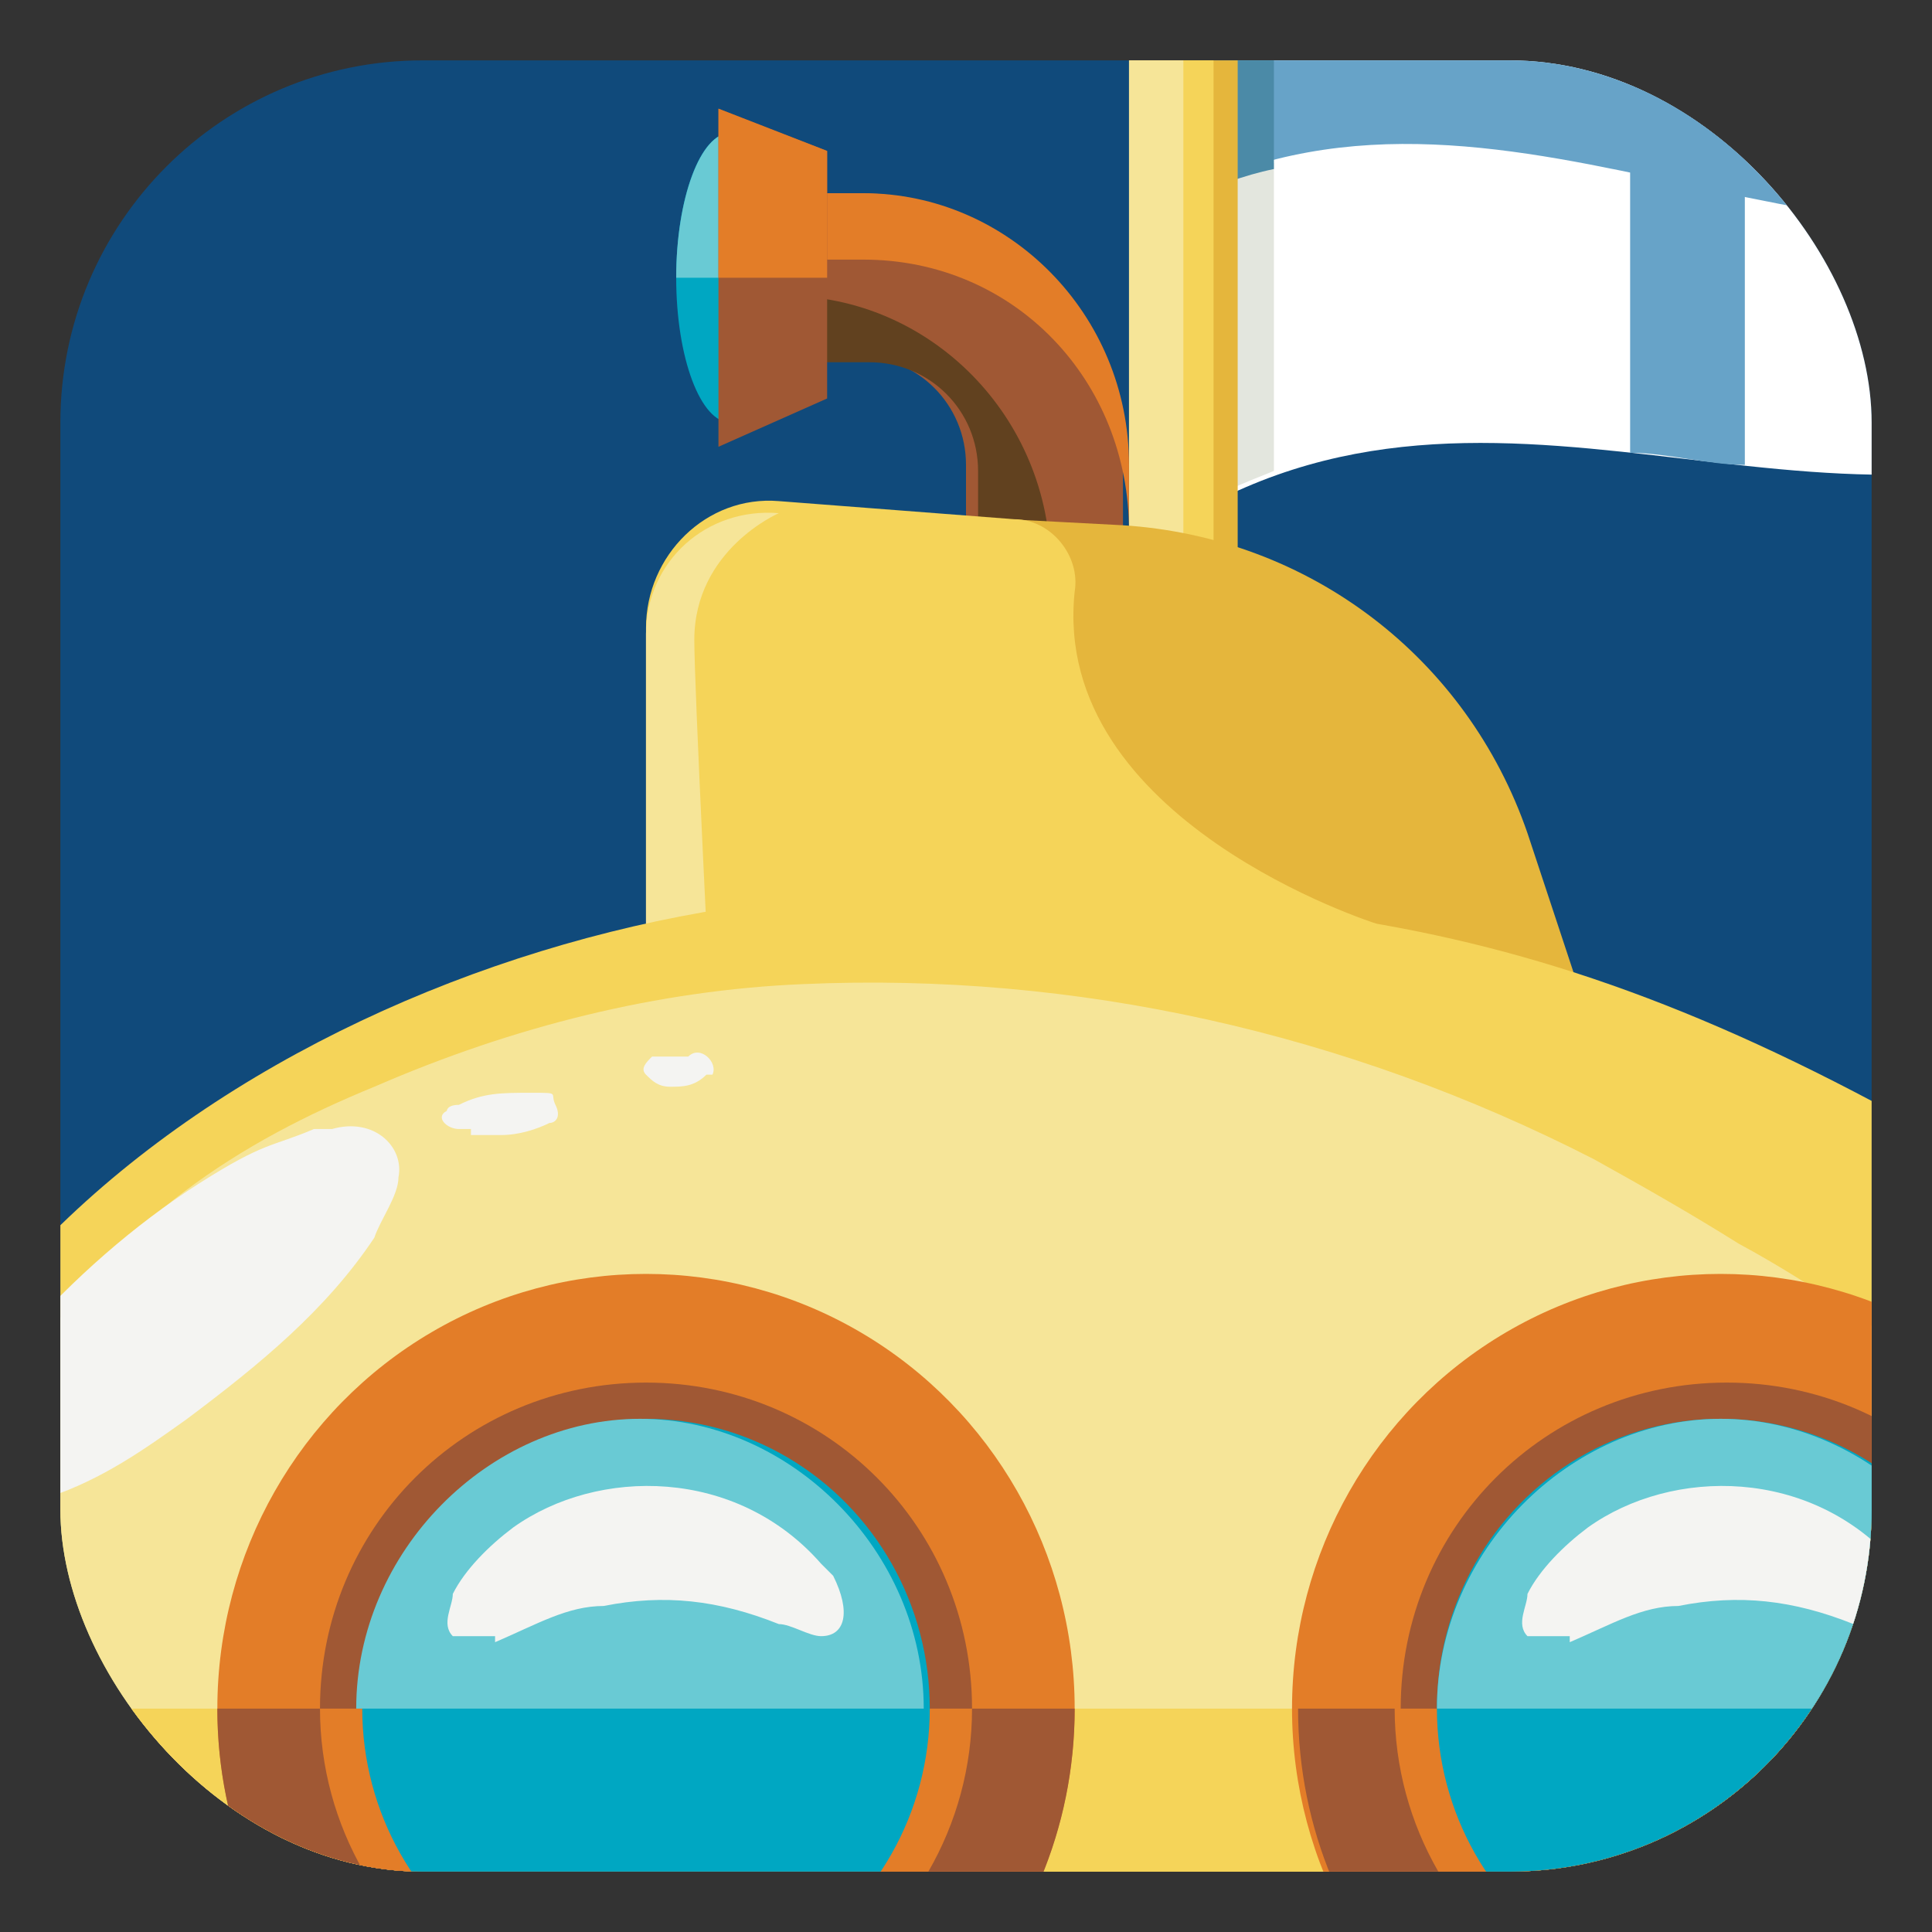 <?xml version="1.0" encoding="UTF-8"?>
<svg id="Layer_1" data-name="Layer 1" xmlns="http://www.w3.org/2000/svg" version="1.1" xmlns:xlink="http://www.w3.org/1999/xlink" viewBox="0 0 32 32">
  <rect x="0" y="0" width="32" height="32" fill="#333333" stroke="none"/>
  <defs>
    <style>
      .cls-1 {
        fill: #bd862c;
      }

      .cls-1, .cls-2, .cls-3, .cls-4, .cls-5, .cls-6, .cls-7, .cls-8, .cls-9, .cls-10, .cls-11, .cls-12, .cls-13, .cls-14, .cls-15, .cls-16, .cls-17 {
        stroke-width: 0px;
      }

      .cls-2 {
        fill: #e37d28;
      }

      .cls-3 {
        fill: #61411f;
      }

      .cls-4 {
        fill: #f4f4f2;
      }

      .cls-5 {
        fill: #f6e598;
      }

      .cls-6 {
        fill: #4b8aa7;
      }

      .cls-7 {
        fill: #67a3c8;
      }

      .cls-8 {
        fill: none;
      }

      .cls-9 {
        fill: #e3e6de;
      }

      .cls-10 {
        fill: #a05834;
      }

      .cls-11 {
        fill: #555556;
      }

      .cls-18 {
        clip-path: url(#clippath);
      }

      .cls-12 {
        fill: #f5d459;
      }

      .cls-13 {
        fill: #e5b63c;
      }

      .cls-14 {
        fill: #fff;
      }

      .cls-15 {
        fill: #104a7b;
      }

      .cls-16 {
        fill: #69cad4;
      }

      .cls-17 {
        fill: #00a7c2;
      }
    </style>
    <clipPath id="clippath">
      <rect class="cls-8" x="1" y="1" width="30" height="30" rx="6" ry="6"/>
    </clipPath>
  </defs>
  <rect class="cls-15" x="1" y="1" width="30" height="30" rx="6" ry="6"/>
  <g class="cls-18">
    <g>
      <g>
        <path class="cls-14" d="M36.2,6.6c-5.5,3.3-11.1-1.3-16.6,2,0-4.3,0-8.6,0-12.9,5.5-2,11.1,3.9,16.6,2V6.6Z"/>
        <path class="cls-7" d="M36.2,2.9c-5.5,2.7-11.1-2.4-16.6.3,0-.8,0-1.5,0-2.3,5.5-2.5,11.1,2.9,16.6.3v1.6Z"/>
        <path class="cls-7" d="M28.9-3V7.7c-.6,0-1.3-.2-1.9-.2,0-3.7,0-7.5,0-11.2.6.2,1.3.5,1.9.7Z"/>
      </g>
      <g>
        <path class="cls-9" d="M19.6,3.2v5.3c.5-.3,1-.5,1.5-.7V2.7c-.5.1-1,.3-1.5.5Z"/>
        <path class="cls-9" d="M19.6,1c.5-.2,1-.4,1.5-.5v-5.2c-.5,0-1,.2-1.5.3V1Z"/>
        <path class="cls-6" d="M19.6,1v2.3c.5-.2,1-.4,1.5-.5V.5c-.5.1-1,.3-1.5.5Z"/>
      </g>
      <g>
        <path class="cls-13" d="M19.5-5.8h.1c.5,0,.9.4.9.9v24.2c0,.2-.2.4-.4.4h0c-.2,0-.4-.2-.5-.4V-5.8h-.1Z"/>
        <rect class="cls-12" x="18.7" y="-5.8" width="1.4" height="25.5" rx=".3" ry=".3"/>
        <path class="cls-5" d="M19-5.8h.6v25.1c0,.1-.1.2-.2.2h-.5c-.1,0-.2-.1-.2-.2V-5.5s.1-.3.3-.3Z"/>
      </g>
      <ellipse class="cls-17" cx="12.1" cy="4.6" rx=".9" ry="2.4"/>
      <path class="cls-16" d="M11.2,4.6c0-1.3.4-2.4.9-2.4s.9,1.1.9,2.4c0,0-1.8,0-1.8,0Z"/>
      <path class="cls-10" d="M18.7,16.4h-2.7V7.7c0-1-.8-1.8-1.8-1.8h-2.2v-2.7h2.2c2.5,0,4.4,2,4.4,4.5v8.7h.1Z"/>
      <path class="cls-3" d="M17.4,16.4v-7c0-2.5-2-4.5-4.4-4.5h-.8v1.1h2.2c1,0,1.8.8,1.8,1.8v8.7h1.3,0Z"/>
      <path class="cls-2" d="M14.3,3.2h-2.2v1.1h2.2c2.5,0,4.4,2,4.4,4.5v-1.1c0-2.5-2-4.5-4.4-4.5Z"/>
      <path class="cls-13" d="M29.7,27.1H10.7V10.5c0-1.2,1-2.2,2.2-2.1l5.7.3c3.1.2,5.7,2.2,6.7,5.1,0,0,4.4,13.3,4.4,13.3Z"/>
      <path class="cls-1" d="M30,27.4h9.8l1.9-7.6c0-.6-.6-1-1.2-.9l-6.5.3c-.5,0-.9.3-1,.7l-2.9,7.5h-.1Z"/>
      <path class="cls-13" d="M31.5,27.5h5.2l3.4-8.6c.3-.8-.3-1.7-1.2-1.6l-3.6.3c-.4,0-.8.3-.9.7l-2.9,9.3h0Z"/>
      <path class="cls-5" d="M31.5,27.5l.7.2s2.4-8.2,2.7-9.1,1.7-1.1,1.7-1.1h-1.3c-.4.1-.8.4-.9.8l-2.9,9.3h0Z"/>
      <g>
        <path class="cls-1" d="M30,27.2h9.8l1.9,7.6c0,.6-.6,1-1.2.9l-6.5-.3c-.5,0-.9-.3-1-.7l-2.9-7.5h-.1Z"/>
        <path class="cls-13" d="M31.5,27.2h5.2l3.4,8.6c.3.8-.3,1.7-1.2,1.6l-3.6-.3c-.4,0-.8-.3-.9-.7l-2.9-9.3h0Z"/>
      </g>
      <polygon class="cls-11" points="40.8 27.7 31.2 27.7 31.2 26.7 41.6 26.7 41.6 27.2 40.8 27.7"/>
      <path class="cls-1" d="M38.1,30.7l-1.3-3.4h-5.3l2.4,7.7s1.1-2.9,4.2-4.3Z"/>
      <path class="cls-12" d="M19.7,26.7l-6.8.3c-1.2,0-2.2-.9-2.2-2.1v-14.5c0-1.2,1-2.2,2.2-2.1l3.9.3c.6,0,1.1.6,1,1.2-.4,3.8,5,5.5,5,5.5.4,1.3-1.8,11.3-3.2,11.3h.1Z"/>
      <path class="cls-5" d="M12.4,28.9l-1.7-1.8V10.5c0-1.2,1-2.1,2.2-2,0,0-1.4.6-1.4,2.1s.9,18.4.9,18.4h0Z"/>
      <path class="cls-12" d="M35.8,21.1c-8.6-5.6-12.7-6.3-20.7-6.3S-2.6,20.1-2.7,28.3h0c0,8.2,9.8,13.4,17.7,13.4s10.8-5.5,20.7-6.3c1.9-1.3,3.5-2.3,5.1-3.2,2.5-1.6,2.5-6.2,0-7.8s-3-2-5.1-3.2h0Z"/>
      <path class="cls-13" d="M-2.7,28.3c0,8.2,9.8,13.4,17.7,13.4s12-.7,20.7-6.3c1.9-1.3,3.5-2.3,5.1-3.2,1.3-.8,1.9-2.3,1.9-3.9,0,0-45.4,0-45.4,0Z"/>
      <path class="cls-5" d="M28.8,20.6c-.8-.5-1.5-.9-2.4-1.4-4.1-2.1-8.6-3.1-13.1-2.9-2.4.1-4.8.7-7.1,1.7-2.2.9-4.3,2.2-5.7,4.6s-.8,1.6-1,2.4c-.1.6-.3,1.3-.3,1.9h0c0,6.4,7.9,3.9,14.1,3.9s18.8-.1,19.9-.8c2-1.3,1.4-5.7-.6-7-1.3-.8-2.5-1.7-3.8-2.4Z"/>
      <path class="cls-12" d="M-.7,28.3s.4,1.3.4,1.4c0,.5.4,1,.6,1.4.6.9,1.3,1.7,2,2.4,1.8,1.5,3.8,2.5,5.8,3.2,4.8,1.5,10.1.9,14.8-.9,2.2-.8,4.2-2.1,6.1-3.3,1.5-1,2.8-1.8,3.9-2.5.6-.4,1-1,1.3-1.7H-.7Z"/>
      <g>
        <ellipse class="cls-2" cx="10.7" cy="28.3" rx="7.1" ry="7.2"/>
        <path class="cls-10" d="M17.8,28.3c0,4-3.2,7.2-7.1,7.2s-7.1-3.2-7.1-7.2h14.3Z"/>
        <ellipse class="cls-2" cx="10.7" cy="28.3" rx="5.4" ry="5.4"/>
        <path class="cls-10" d="M5.3,28.3c0-3,2.4-5.4,5.4-5.4s5.4,2.4,5.4,5.4H5.2h0Z"/>
        <ellipse class="cls-17" cx="10.7" cy="28.3" rx="4.7" ry="4.8"/>
        <path class="cls-16" d="M5.9,28.3c0-2.6,2.2-4.8,4.7-4.8s4.7,2.2,4.7,4.8H5.9h0Z"/>
        <path class="cls-4" d="M8.2,27.1c-.3,0-.6,0-.7,0-.2-.2,0-.5,0-.7.2-.4.6-.8,1-1.1,1.4-1,3.7-1,5.1.6,0,0,.2.2.2.2.3.6.2,1-.2,1-.2,0-.5-.2-.7-.2-1-.4-1.9-.5-2.9-.3-.6,0-1.1.3-1.8.6,0,0,0,0,0,0Z"/>
      </g>
      <g>
        <ellipse class="cls-2" cx="28.5" cy="28.3" rx="7.1" ry="7.2"/>
        <path class="cls-10" d="M35.7,28.3c0,4-3.2,7.2-7.1,7.2s-7.1-3.2-7.1-7.2h14.3Z"/>
        <ellipse class="cls-2" cx="28.5" cy="28.3" rx="5.4" ry="5.4"/>
        <path class="cls-10" d="M23.2,28.3c0-3,2.4-5.4,5.4-5.4s5.4,2.4,5.4,5.4h-10.8,0Z"/>
        <ellipse class="cls-17" cx="28.5" cy="28.3" rx="4.7" ry="4.8"/>
        <path class="cls-16" d="M23.8,28.3c0-2.6,2.2-4.8,4.7-4.8s4.7,2.2,4.7,4.8h-9.5,0Z"/>
        <path class="cls-4" d="M26,27.1c-.3,0-.6,0-.7,0-.2-.2,0-.5,0-.7.2-.4.6-.8,1-1.1,1.4-1,3.7-1,5.1.6,0,0,.2.2.2.2.3.6.2,1-.2,1-.2,0-.5-.2-.7-.2-1-.4-1.9-.5-2.9-.3-.6,0-1.1.3-1.8.6,0,0,0,0,0,0Z"/>
      </g>
      <polygon class="cls-10" points="13.7 6.6 11.9 7.4 11.9 1.8 13.7 2.5 13.7 6.6"/>
      <polygon class="cls-2" points="11.9 4.6 11.9 1.8 13.7 2.5 13.7 4.6 11.9 4.6"/>
      <path class="cls-4" d="M.4,24.7c-.4,0-.8,0-1-.3s0-.7,0-1c.2-.5.5-.9,1-1.3.8-.9,1.8-1.8,2.9-2.5s1.2-.6,1.9-.9h.3c.7-.2,1.2.3,1.1.8,0,.3-.3.7-.4,1-.8,1.2-1.9,2.1-3.1,3-.7.5-1.4,1-2.3,1.3s0,0-.2,0v-.2h-.2Z"/>
      <path class="cls-4" d="M7.8,18.7h-.2c-.2,0-.4-.2-.2-.3,0,0,0-.1.2-.1.4-.2.7-.2,1.2-.2s.3,0,.4.2,0,.3-.1.3c-.2.1-.5.2-.8.2h-.5Z"/>
      <path class="cls-4" d="M11.7,17.8h0c-.2.2-.4.2-.6.2s-.3-.1-.4-.2,0-.2.1-.3h.6c.2-.2.5.1.4.3h-.1Z"/>
    </g>
  </g>
</svg>